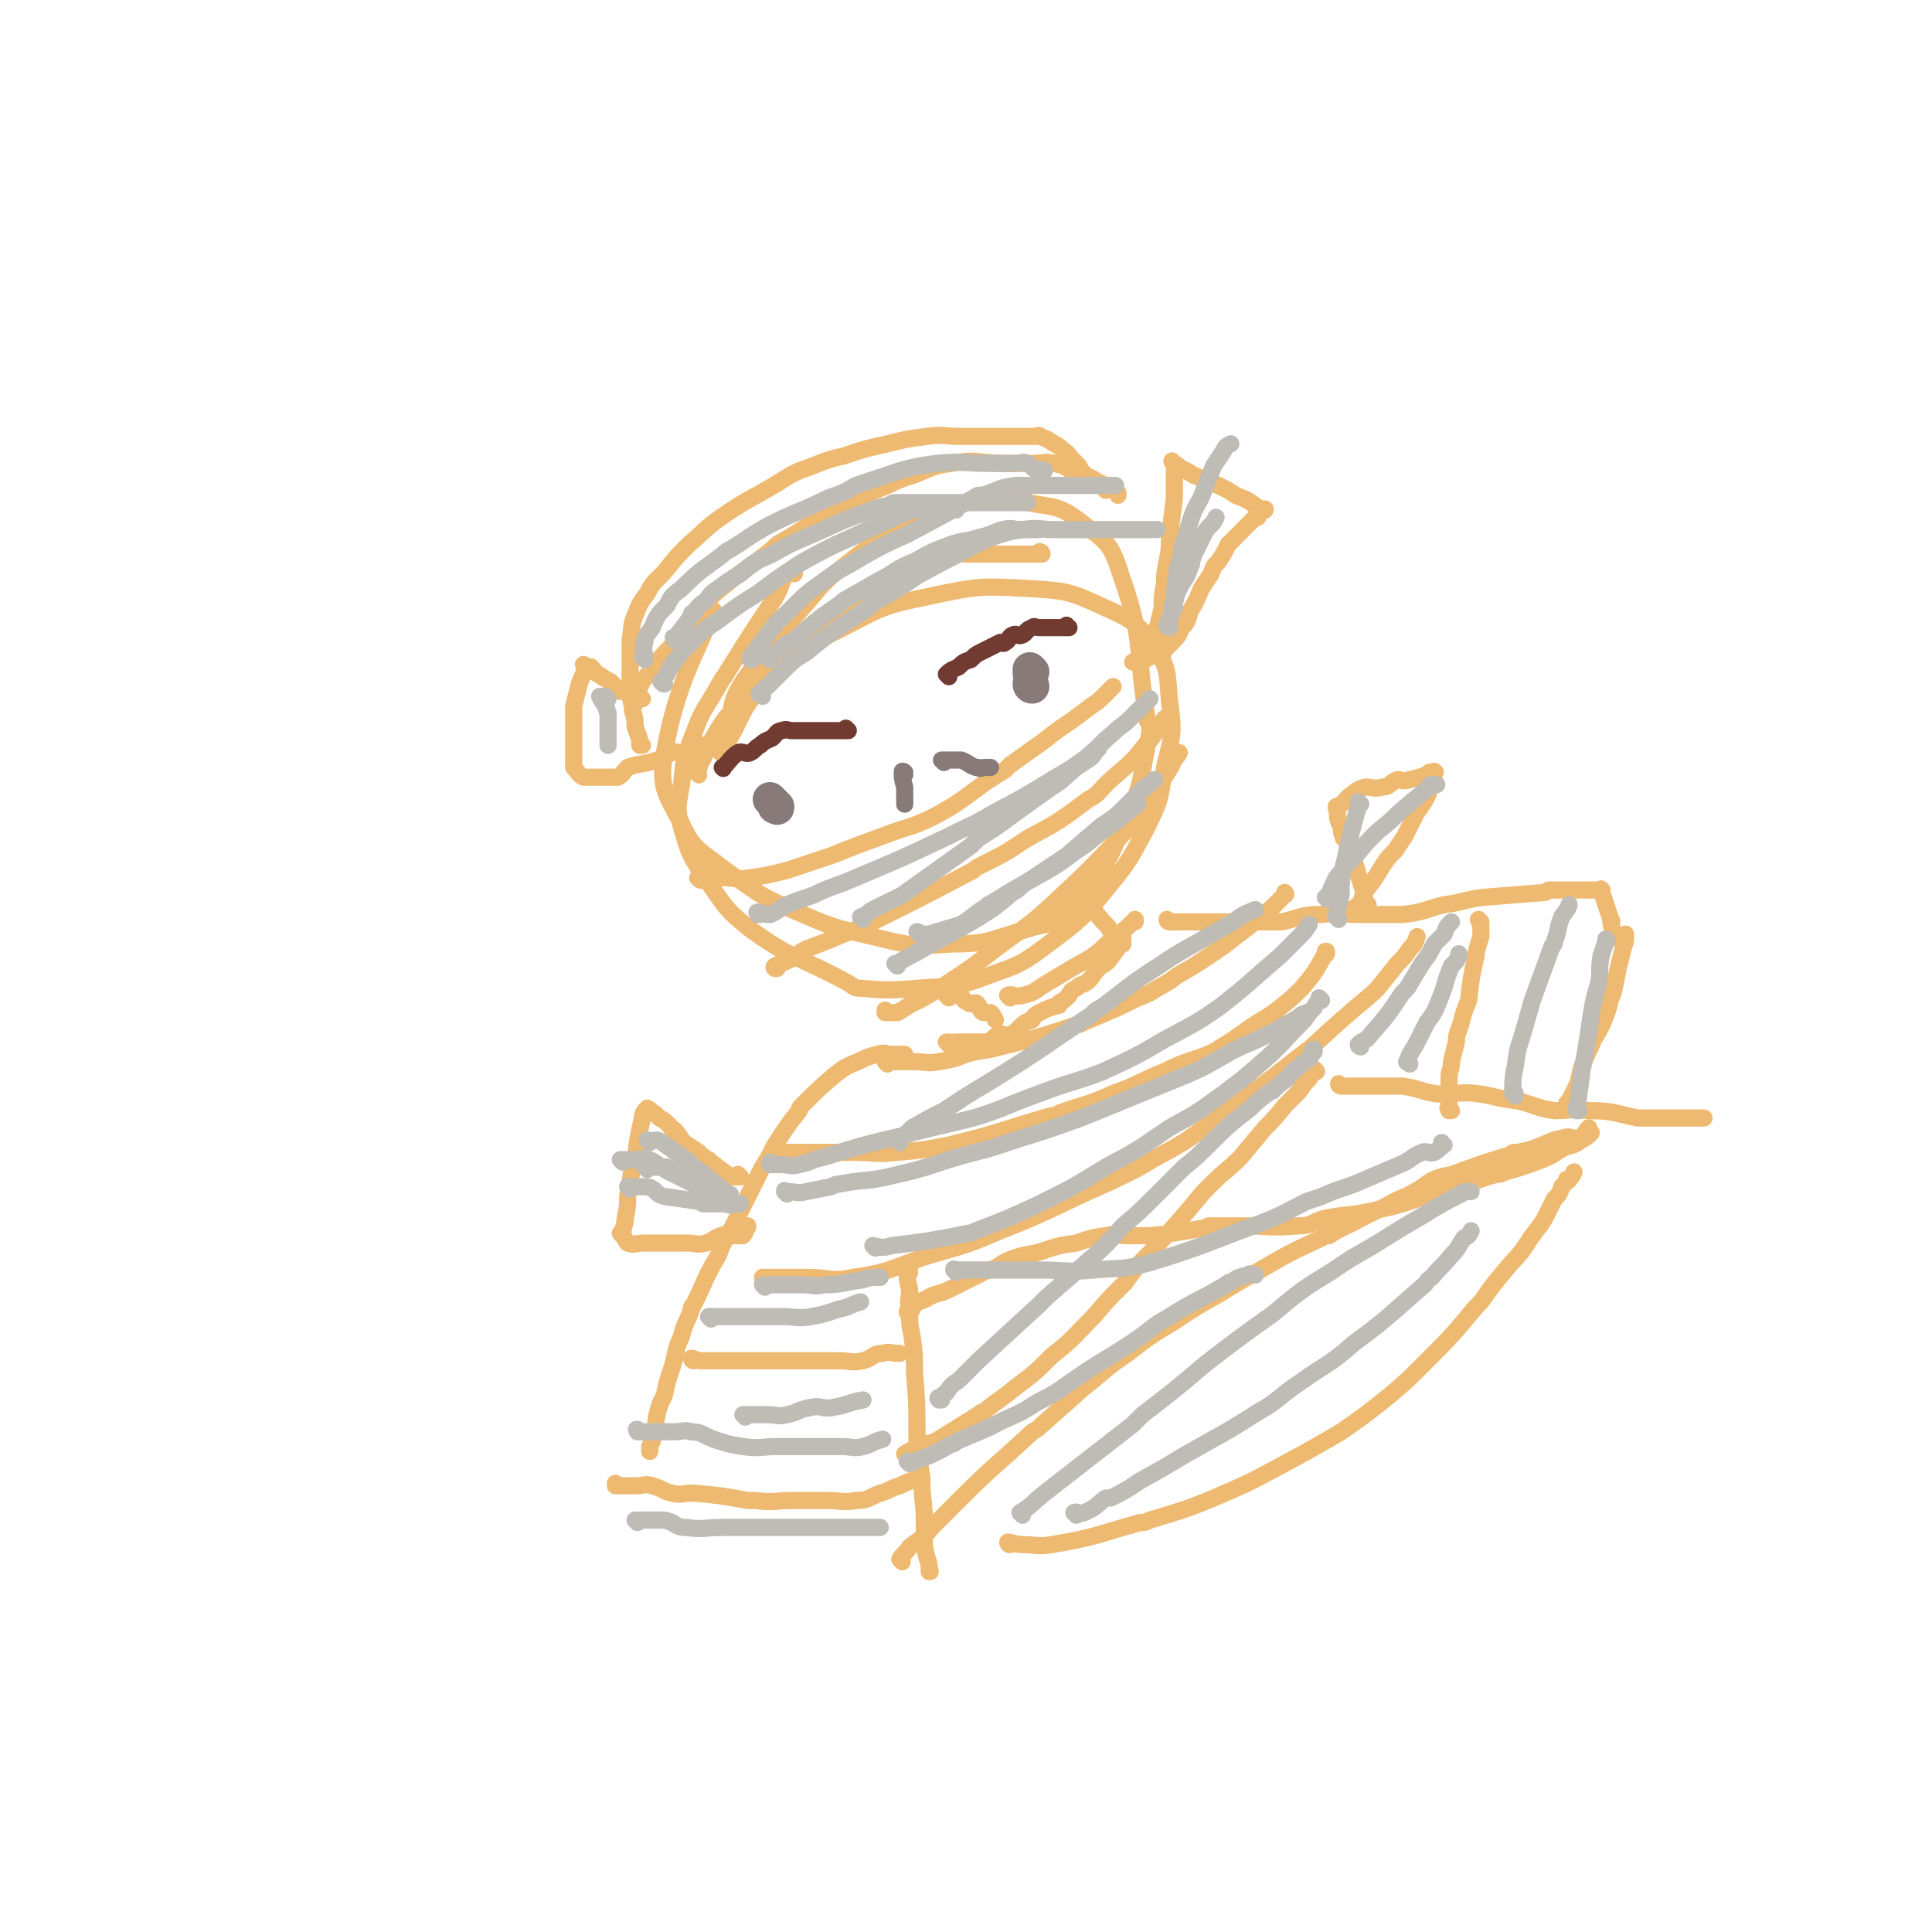 <svg viewBox='0 0 788 788' version='1.1' xmlns='http://www.w3.org/2000/svg' xmlns:xlink='http://www.w3.org/1999/xlink'><g fill='none' stroke='#EEBA71' stroke-width='7' stroke-linecap='round' stroke-linejoin='round'><path d='M324,234c0,0 -1,-1 -1,-1 0,0 1,1 1,1 -1,0 -2,-1 -3,0 -3,4 -2,5 -5,10 -10,15 -10,15 -20,31 -1,2 -1,1 -2,3 -6,11 -7,10 -11,21 -4,10 -4,10 -5,21 -2,10 -2,11 1,21 3,10 4,10 10,19 7,10 7,11 17,19 18,13 20,11 40,22 2,1 2,2 4,2 12,1 13,1 25,0 14,-1 15,0 28,-5 14,-5 14,-5 26,-14 12,-9 13,-10 22,-21 9,-11 9,-11 16,-24 6,-12 6,-12 8,-26 3,-13 4,-13 2,-27 -1,-11 0,-13 -6,-22 -7,-10 -9,-11 -20,-16 -15,-7 -16,-7 -32,-8 -19,-1 -20,-1 -39,3 -19,4 -19,4 -36,13 -16,8 -18,8 -30,21 -13,12 -10,15 -20,30 '/><path d='M296,308c-1,-1 -1,-1 -1,-1 -1,0 0,0 0,0 0,0 0,0 0,0 0,0 0,0 0,0 -1,0 0,0 0,0 1,-5 0,-6 2,-11 2,-9 1,-10 6,-18 14,-20 16,-20 32,-39 2,-2 2,-2 4,-4 13,-10 13,-11 27,-19 13,-7 13,-8 28,-11 12,-3 13,-2 25,0 11,2 13,1 22,8 10,8 12,8 16,21 10,28 6,30 11,60 1,2 1,2 1,5 -4,17 -2,18 -9,34 -9,20 -9,22 -24,38 -6,7 -8,5 -17,8 -15,4 -15,6 -30,6 -16,1 -17,1 -33,-3 -17,-4 -17,-4 -33,-11 -14,-6 -14,-7 -27,-16 -10,-8 -13,-8 -18,-19 -7,-13 -9,-15 -7,-29 5,-29 14,-42 20,-58 '/><path d='M286,359c-1,0 -1,-1 -1,-1 -1,0 0,0 0,0 0,0 0,0 0,0 0,1 0,0 0,0 -1,0 0,0 0,0 4,0 4,0 8,0 0,0 0,0 1,0 6,0 6,1 12,0 7,-1 7,-1 15,-3 9,-3 9,-3 18,-6 10,-4 10,-4 21,-8 10,-4 11,-3 21,-8 15,-8 14,-10 29,-19 1,-1 1,-1 2,-2 7,-5 7,-5 14,-10 5,-4 5,-4 11,-8 4,-3 4,-3 8,-6 3,-2 3,-2 6,-5 1,-1 1,-1 3,-3 0,0 0,0 0,0 '/><path d='M317,395c0,0 -1,0 -1,-1 0,0 0,1 0,1 0,0 0,0 0,0 1,0 0,0 0,-1 0,0 0,1 0,1 0,0 0,0 0,0 1,0 -1,0 0,-1 2,-1 3,-1 5,-2 4,-2 4,-3 8,-5 8,-3 8,-3 15,-6 8,-3 8,-3 16,-7 18,-9 18,-9 37,-19 1,-1 1,-1 3,-2 10,-5 10,-5 19,-11 13,-7 13,-7 25,-16 4,-2 4,-3 7,-6 5,-5 6,-5 11,-10 3,-3 3,-4 7,-8 3,-4 3,-4 6,-9 0,0 0,0 0,0 0,0 0,0 0,0 '/><path d='M362,413c0,0 -1,-1 -1,-1 0,0 0,0 0,1 0,0 0,0 0,0 1,0 0,-1 0,-1 0,0 0,0 0,1 0,0 0,0 0,0 1,0 0,-1 0,-1 0,0 0,1 0,1 2,0 3,0 5,0 4,-2 4,-3 9,-5 7,-4 7,-4 13,-8 9,-6 9,-6 18,-13 12,-9 12,-8 23,-18 16,-15 16,-15 32,-32 5,-6 4,-6 9,-12 1,-2 1,-2 2,-4 3,-4 3,-4 6,-9 1,-3 2,-3 3,-5 0,0 0,0 0,0 0,0 0,0 0,0 '/><path d='M473,263c0,0 -1,-1 -1,-1 0,0 0,0 0,0 0,0 0,0 0,0 1,1 0,0 0,0 0,0 0,0 0,0 0,0 0,0 0,0 1,1 0,0 0,0 0,0 0,0 0,0 0,0 0,0 0,0 0,-3 0,-3 0,-6 1,-4 1,-4 2,-8 0,-5 0,-5 1,-10 0,-4 0,-4 1,-9 1,-5 1,-5 1,-10 1,-8 1,-8 2,-16 0,-1 0,-1 0,-1 0,-4 0,-4 0,-7 0,0 0,0 0,0 0,-3 0,-3 0,-6 0,0 0,0 0,0 0,0 -1,0 -1,-1 0,0 0,1 1,1 0,0 0,0 0,0 0,0 -1,0 -1,-1 0,0 0,1 1,1 0,0 0,0 0,0 0,0 -1,0 -1,-1 0,0 0,1 1,1 0,0 0,0 0,0 0,0 -1,0 -1,-1 0,0 0,1 1,1 0,0 0,0 0,0 2,1 2,2 5,3 3,2 3,2 6,3 4,2 4,2 7,3 4,2 4,2 7,4 5,2 5,2 9,5 0,1 0,1 1,1 1,0 1,0 2,0 0,0 0,0 0,0 0,0 0,0 0,0 0,-1 0,0 0,0 0,0 0,0 0,0 -2,1 -2,1 -3,3 0,0 0,0 -1,0 -2,2 -2,2 -3,3 -2,2 -2,2 -4,4 -2,2 -2,2 -4,4 -2,4 -2,4 -4,7 -2,2 -2,2 -3,5 -2,3 -2,3 -4,6 -2,5 -2,5 -5,10 0,0 0,0 0,1 -1,3 -1,3 -3,5 -1,2 -1,3 -3,5 -1,1 -1,1 -3,3 -2,2 -1,2 -3,4 -1,0 -2,-1 -2,-1 -3,1 -3,2 -6,3 0,0 0,0 -1,0 0,0 0,0 0,0 -1,0 -1,0 -2,0 0,0 0,0 0,0 '/><path d='M262,285c0,0 -1,-1 -1,-1 0,0 0,0 0,1 0,0 0,0 0,0 1,0 0,-1 0,-1 0,0 0,0 0,1 0,0 0,0 0,0 1,0 0,-1 0,-1 0,0 0,0 0,1 0,0 0,0 0,0 1,0 0,-1 0,-1 0,0 0,0 0,1 0,0 0,0 0,0 1,0 0,-1 0,-1 0,0 0,0 0,1 0,0 0,0 0,0 1,0 0,-1 0,-1 0,0 1,1 0,1 -1,0 -2,0 -3,0 -1,-1 -1,-3 -2,-3 -2,-1 -2,0 -3,0 0,0 0,0 0,0 -2,-2 -2,-2 -4,-4 -2,-1 -2,-1 -5,-3 0,0 0,0 0,0 -2,-1 -1,-1 -3,-3 0,0 0,0 0,0 -1,0 -1,0 -2,0 0,0 0,0 0,0 0,0 -1,0 -1,-1 0,0 1,1 1,1 0,0 0,0 0,0 0,0 -1,0 -1,-1 0,0 1,1 1,1 0,0 0,0 0,0 -1,4 -2,4 -3,8 -1,4 -1,4 -2,8 0,3 0,3 0,6 0,6 0,6 0,11 0,1 0,1 0,2 0,0 0,0 0,0 0,3 0,3 0,6 0,0 0,0 0,0 1,1 0,0 0,0 0,0 0,0 0,0 0,0 0,0 0,0 1,1 0,0 0,0 1,1 2,3 4,4 2,0 2,0 4,0 2,0 2,0 4,0 3,0 3,0 6,0 2,-1 2,-2 4,-4 6,-2 6,-1 12,-3 0,0 0,1 1,0 3,-1 2,-2 5,-3 3,-1 3,1 5,0 3,-1 2,-2 5,-3 1,-1 1,0 3,0 1,0 1,0 2,0 0,0 0,0 0,0 '/><path d='M285,316c0,-1 -1,-1 -1,-1 0,-1 0,0 0,0 0,0 0,0 0,0 1,0 0,0 0,0 0,-1 0,0 0,0 0,0 0,0 0,0 1,0 0,0 0,0 0,-1 0,0 0,0 2,-3 1,-3 3,-6 2,-5 2,-5 5,-10 4,-7 5,-7 10,-13 7,-8 7,-8 15,-16 14,-13 15,-12 30,-25 1,-1 1,-1 2,-2 7,-4 8,-4 15,-8 6,-3 5,-4 12,-6 5,-2 5,-3 10,-3 4,-1 5,0 9,0 4,0 4,0 7,0 6,0 6,0 12,0 0,0 0,0 0,0 2,0 2,0 5,0 2,0 2,0 5,0 0,0 0,0 1,0 0,0 0,0 0,0 0,0 0,-1 -1,-1 '/><path d='M259,287c0,0 -1,-1 -1,-1 0,0 0,0 0,0 0,0 0,0 0,0 1,1 0,0 0,0 0,0 0,0 0,0 0,0 0,0 0,0 1,1 0,0 0,0 0,0 0,0 0,0 0,0 0,0 0,0 2,-4 2,-4 4,-8 3,-4 3,-4 6,-8 4,-5 4,-4 8,-9 5,-6 4,-6 9,-11 4,-5 4,-6 9,-10 11,-9 11,-8 21,-16 1,-1 1,-1 2,-2 7,-4 7,-4 13,-8 6,-4 6,-4 12,-8 7,-3 8,-3 15,-6 8,-3 8,-4 15,-6 8,-3 8,-4 16,-5 11,-2 11,0 22,0 1,0 1,0 2,0 4,0 4,0 9,0 5,0 5,-1 9,0 4,1 4,1 7,3 4,2 4,2 7,3 3,2 3,2 6,3 2,1 2,0 4,0 1,1 1,2 2,4 0,0 0,0 0,0 0,0 0,-1 0,-1 0,0 0,0 0,1 '/><path d='M262,304c0,0 -1,0 -1,-1 0,0 0,1 0,1 0,0 0,0 0,0 1,0 0,0 0,-1 0,0 0,1 0,1 0,0 0,0 0,0 1,0 0,0 0,-1 0,0 0,1 0,1 0,-4 -1,-4 -2,-8 0,-3 0,-3 -1,-6 0,-4 -1,-4 -1,-7 0,-6 0,-7 0,-13 0,-4 0,-4 0,-7 0,-1 0,-1 0,-2 1,-5 0,-5 2,-10 2,-5 2,-5 5,-9 3,-6 4,-5 8,-10 4,-5 4,-5 9,-10 6,-5 6,-6 13,-11 13,-9 14,-8 28,-17 2,-1 2,-1 4,-2 9,-3 9,-4 18,-6 9,-3 9,-3 18,-5 8,-2 8,-2 16,-3 7,-1 7,0 14,0 7,0 7,0 13,0 9,0 9,0 18,0 0,0 1,-1 1,0 3,1 3,1 6,3 2,1 2,1 4,3 2,1 2,2 3,3 2,2 2,2 3,3 1,2 1,2 3,4 2,1 3,1 5,3 0,0 0,0 1,0 0,0 0,0 0,0 1,1 1,1 2,3 0,0 0,0 0,0 '/><path d='M387,407c0,-1 -1,-1 -1,-1 0,0 1,0 1,0 0,0 0,0 0,0 0,0 -1,0 -1,0 0,0 1,0 1,0 0,0 0,0 0,0 0,0 -1,0 -1,0 0,0 1,0 1,0 0,0 0,0 0,0 0,0 -1,0 -1,0 2,-1 3,0 5,0 1,0 1,0 1,0 1,2 1,2 3,3 1,1 2,0 3,0 2,1 1,3 3,4 1,0 1,0 3,0 0,0 0,0 0,0 1,1 1,1 2,3 0,0 0,0 0,0 '/><path d='M437,367c-1,0 -1,-1 -1,-1 0,0 0,0 0,0 0,0 0,0 0,0 0,1 0,0 0,0 0,0 0,0 0,0 0,0 0,0 0,0 0,1 0,0 0,0 0,0 0,0 0,0 0,0 0,0 0,0 1,0 1,0 3,0 1,0 2,-1 3,0 2,2 2,3 4,5 3,4 3,4 6,7 1,2 1,2 3,3 0,1 0,1 1,1 1,2 1,2 2,3 0,0 0,0 0,0 '/><path d='M412,407c0,-1 -1,-1 -1,-1 0,0 1,0 1,0 0,0 0,0 0,0 0,0 -1,0 -1,0 0,0 1,0 1,0 0,0 0,0 0,0 0,0 -1,0 -1,0 0,0 1,0 1,0 0,0 0,0 0,0 0,0 -1,0 -1,0 2,-1 3,1 6,0 5,-1 5,-2 10,-5 5,-3 5,-3 10,-6 5,-3 6,-3 10,-6 4,-3 4,-4 8,-7 4,-3 4,-3 7,-6 1,0 1,0 1,0 0,0 0,0 0,0 0,0 0,-1 0,-1 '/><path d='M387,426c0,0 -1,-1 -1,-1 0,0 1,0 1,0 0,0 0,0 0,0 0,1 -1,0 -1,0 0,0 1,0 1,0 0,0 0,0 0,0 0,1 -1,0 -1,0 0,0 0,0 1,0 1,1 1,0 3,0 2,0 2,0 4,0 4,0 4,0 8,0 1,0 1,1 1,0 2,-1 2,-2 4,-3 2,-1 3,1 5,0 2,-1 2,-1 4,-3 2,-2 2,-2 5,-3 1,-2 1,-2 3,-3 4,-2 4,-2 8,-3 0,0 0,0 0,-1 2,-1 2,-1 4,-3 1,-2 1,-2 3,-3 2,-2 3,-1 5,-3 2,-2 2,-3 4,-5 2,-2 2,-1 4,-3 3,-4 3,-4 6,-8 0,0 0,0 0,0 0,0 0,0 0,0 0,0 0,-1 0,-1 -1,0 0,1 0,1 0,0 0,0 0,0 0,0 0,-1 0,-1 '/><path d='M362,434c0,0 -1,-1 -1,-1 0,0 0,0 0,0 0,0 0,0 0,0 1,1 0,0 0,0 0,0 0,0 0,0 0,0 0,0 0,0 1,1 0,0 0,0 0,0 0,0 0,0 0,0 0,0 0,0 1,1 0,0 0,0 0,0 0,0 0,0 2,1 2,0 3,0 4,0 4,0 8,0 6,0 6,1 11,0 6,-1 6,-1 11,-3 7,-2 7,-1 14,-3 16,-4 16,-4 31,-9 1,0 1,0 3,-1 7,-3 7,-3 14,-6 6,-3 6,-3 13,-6 6,-4 6,-3 11,-7 7,-4 7,-4 13,-8 6,-4 6,-4 11,-8 8,-6 8,-6 15,-12 2,-2 2,-2 4,-4 1,-1 1,-1 1,-1 0,0 0,0 0,0 1,0 0,-1 0,-1 '/><path d='M317,471c0,-1 -1,-1 -1,-1 0,0 0,0 0,0 0,0 0,0 0,0 1,0 0,0 0,0 0,0 0,0 0,0 0,0 0,0 0,0 1,0 -1,0 0,0 1,-1 2,0 4,0 0,0 0,0 1,0 3,0 3,0 6,0 5,0 5,0 9,0 6,0 6,0 11,0 10,0 10,1 19,0 11,-1 11,-1 21,-3 21,-5 21,-6 42,-12 2,0 2,0 3,-1 11,-4 11,-3 22,-8 11,-4 11,-5 21,-9 10,-5 11,-4 20,-8 8,-5 8,-5 15,-10 6,-4 7,-4 12,-8 5,-4 5,-4 9,-8 5,-6 5,-6 9,-13 1,-1 1,-1 1,-1 0,0 0,0 0,0 0,0 0,-1 0,-1 -1,0 0,0 0,1 '/><path d='M369,431c0,-1 -1,-1 -1,-1 0,0 0,0 1,0 0,0 0,0 0,0 0,0 -1,0 -1,0 0,0 0,0 1,0 0,0 0,0 0,0 0,0 -1,0 -1,0 0,0 0,0 1,0 0,0 0,0 0,0 -2,0 -2,0 -5,0 -3,0 -3,-1 -6,0 -4,1 -4,1 -8,3 -5,2 -5,2 -9,5 -7,6 -7,6 -14,13 -1,1 -1,1 -1,2 -4,5 -4,5 -8,11 -4,6 -3,6 -7,12 -3,6 -3,6 -6,12 -3,6 -3,6 -6,12 -3,6 -4,6 -6,12 -6,10 -5,10 -10,20 -1,1 -1,1 -1,2 -2,6 -3,6 -4,11 -3,6 -2,7 -4,13 -2,6 -2,6 -3,11 -2,4 -2,4 -3,8 -1,4 0,4 -1,8 -1,3 -1,3 -2,5 0,1 0,1 0,2 0,0 0,0 0,0 '/><path d='M477,376c0,0 -1,-1 -1,-1 0,0 0,1 1,1 0,0 0,0 0,0 0,0 -1,-1 -1,-1 0,0 0,1 1,1 0,0 0,0 0,0 0,0 -1,-1 -1,-1 0,0 0,1 1,1 0,0 0,0 0,0 0,0 -1,-1 -1,-1 0,0 0,1 1,1 1,0 1,0 3,0 4,0 4,0 7,0 11,0 11,0 21,0 6,0 6,0 12,0 1,0 1,0 3,0 8,-2 8,-3 16,-3 8,-1 8,0 16,0 9,0 9,0 17,0 9,-1 9,-2 17,-4 8,-1 8,-2 16,-3 12,-1 13,-1 25,-2 1,0 1,-1 2,-1 5,0 5,0 9,0 3,0 3,0 6,0 2,0 2,0 4,0 1,0 1,0 2,0 0,0 0,0 0,0 1,0 0,0 0,0 0,-1 0,0 0,0 0,0 0,0 0,0 1,0 0,0 0,0 0,-1 0,0 0,0 0,0 0,0 0,0 1,3 1,3 2,6 1,3 1,3 2,6 0,0 0,0 0,1 0,0 0,0 0,0 1,0 0,-1 0,-1 0,3 1,4 1,7 0,0 0,0 0,0 1,1 0,0 0,0 '/><path d='M312,522c0,0 0,-1 -1,-1 0,0 1,0 1,0 0,0 0,0 0,0 0,1 0,0 -1,0 0,0 1,0 1,0 0,0 0,0 0,0 3,0 3,0 6,0 6,0 6,0 11,0 10,0 10,2 19,0 14,-2 14,-3 28,-8 16,-5 16,-4 32,-11 23,-9 22,-10 45,-20 8,-4 9,-4 17,-9 13,-7 13,-7 25,-16 11,-7 11,-8 22,-16 9,-7 9,-7 18,-14 12,-11 12,-11 25,-22 1,-1 1,-1 2,-2 4,-5 4,-5 8,-10 3,-3 3,-3 5,-6 2,-2 2,-2 3,-5 0,0 0,0 0,0 '/><path d='M283,555c0,0 -1,-1 -1,-1 0,0 0,1 1,1 0,0 0,0 0,0 0,0 -1,-1 -1,-1 0,0 0,1 1,1 0,0 0,0 0,0 0,0 -1,-1 -1,-1 1,0 2,1 4,1 6,0 6,0 12,0 0,0 0,0 1,0 8,0 8,0 15,0 7,0 7,0 15,0 6,0 6,0 13,0 5,0 5,1 10,0 4,-1 4,-3 8,-3 3,-1 3,0 7,0 0,0 0,0 0,0 0,0 0,0 0,0 '/><path d='M252,606c0,0 -1,0 -1,-1 0,0 0,1 0,1 0,0 0,0 0,0 1,0 0,0 0,-1 0,0 0,1 0,1 0,0 0,0 0,0 1,0 0,0 0,-1 0,0 0,1 0,1 1,0 2,0 3,0 2,0 2,0 5,0 4,0 4,-1 7,0 4,1 4,2 8,3 4,1 4,0 9,0 11,1 11,1 22,3 2,0 2,0 3,0 8,1 8,0 16,0 7,0 7,0 13,0 6,0 7,1 12,0 5,0 5,-1 10,-3 4,-1 4,-2 8,-3 4,-2 4,-2 8,-3 0,0 0,0 1,0 0,0 0,0 0,0 0,0 -1,-1 -1,-1 0,0 0,0 1,1 '/><path d='M371,519c0,-1 -1,-1 -1,-1 0,-1 0,0 1,0 0,0 0,0 0,0 0,0 -1,0 -1,0 0,-1 0,0 1,0 0,0 0,0 0,0 0,0 -1,-1 -1,0 0,3 0,4 1,8 0,4 -1,4 0,8 0,6 0,6 1,11 1,7 1,7 1,15 1,12 1,12 1,25 0,2 0,2 0,3 1,8 1,8 2,15 0,9 1,9 1,18 0,3 0,3 0,6 0,4 0,4 1,8 1,3 1,3 1,6 0,0 0,0 0,0 1,0 0,0 0,0 0,-1 0,0 0,0 '/><path d='M547,443c0,0 -1,0 -1,-1 0,0 0,1 1,1 0,0 0,0 0,0 0,0 -1,0 -1,-1 0,0 0,1 1,1 0,0 0,0 0,0 0,0 -1,0 -1,-1 0,0 0,1 1,1 3,0 3,0 6,0 9,0 9,0 18,0 0,0 0,0 1,0 7,1 7,2 13,3 8,1 9,-1 17,0 8,1 8,2 17,3 8,2 8,3 15,4 7,0 7,-1 14,0 10,0 10,1 20,3 1,0 1,0 2,0 4,0 4,0 8,0 3,0 3,0 6,0 2,0 2,0 4,0 2,0 2,0 4,0 1,0 1,0 3,0 0,0 0,0 0,0 '/><path d='M592,453c-1,0 -1,-1 -1,-1 -1,0 0,0 0,1 0,0 0,0 0,0 0,0 0,-1 0,-1 -1,0 0,0 0,1 0,0 0,0 0,0 0,-3 0,-3 0,-6 0,0 0,0 0,-1 0,-3 0,-3 0,-6 0,-4 1,-3 1,-7 1,-4 1,-4 2,-8 0,-4 1,-4 2,-8 1,-4 1,-4 3,-9 1,-9 1,-9 3,-18 0,-1 0,-1 0,-1 1,-4 1,-4 2,-7 0,-3 0,-3 0,-6 0,0 0,0 0,0 0,0 -1,-1 -1,-1 0,0 0,1 1,1 '/><path d='M640,451c-1,0 -1,0 -1,-1 0,0 0,1 0,1 0,0 0,0 0,0 0,0 0,0 0,-1 0,0 0,1 0,1 0,0 0,0 0,0 0,0 0,0 0,-1 0,0 0,1 0,1 0,0 0,0 0,0 2,-4 2,-4 4,-8 2,-5 1,-5 3,-10 2,-5 2,-4 4,-9 3,-5 3,-5 5,-10 2,-5 1,-5 3,-9 1,-5 1,-5 2,-10 1,-4 1,-4 2,-8 0,0 0,0 0,0 1,-3 1,-3 1,-6 0,0 0,0 0,0 '/><path d='M371,536c0,0 -1,-1 -1,-1 0,0 0,0 1,1 0,0 0,0 0,0 0,0 -1,-1 -1,-1 0,0 0,0 1,1 0,0 0,0 0,0 0,0 -1,-1 -1,-1 0,0 0,1 1,1 1,-2 1,-2 2,-4 3,-2 3,-1 6,-3 4,-2 4,-1 8,-3 8,-4 8,-4 16,-8 0,0 0,0 1,0 5,-2 4,-3 10,-5 6,-2 6,-1 12,-3 6,-2 6,-2 13,-3 6,-2 5,-2 12,-3 4,-1 4,0 9,0 4,0 4,0 9,0 10,-1 10,-1 21,-3 1,0 1,0 3,-1 7,0 7,0 14,0 11,0 11,1 22,0 6,0 5,-1 11,-3 10,-2 10,-1 19,-3 10,-2 10,-2 19,-5 16,-4 16,-5 32,-10 2,0 2,0 4,-1 7,-2 7,-2 15,-5 5,-2 4,-2 9,-5 4,-1 4,-1 7,-3 2,-1 2,-1 4,-3 '/><path d='M370,594c0,-1 0,-1 -1,-1 0,0 1,0 1,0 0,0 0,0 0,0 0,0 0,0 -1,0 0,0 1,0 1,0 0,0 0,0 0,0 0,0 -1,0 -1,0 3,-2 4,-2 7,-3 3,-2 4,-1 7,-3 8,-5 8,-5 16,-10 1,-1 1,-1 2,-1 6,-5 7,-5 13,-10 8,-6 8,-6 15,-13 9,-7 9,-8 17,-16 6,-7 6,-7 13,-14 5,-7 5,-7 11,-13 11,-12 11,-12 21,-24 2,-2 2,-2 3,-3 6,-6 6,-5 12,-11 5,-6 5,-6 10,-12 4,-4 4,-4 8,-9 3,-3 3,-3 6,-6 2,-3 2,-3 4,-5 1,-2 1,-2 3,-3 0,0 0,0 0,0 0,0 -1,-1 -1,-1 '/><path d='M368,637c0,0 -1,-1 -1,-1 0,0 0,0 0,0 0,0 0,0 0,0 1,1 0,0 0,0 0,0 0,0 0,0 0,0 0,0 0,0 1,1 0,0 0,0 1,-2 2,-2 4,-5 5,-4 5,-3 9,-8 6,-6 6,-6 12,-12 13,-13 14,-13 28,-26 2,-2 2,-1 4,-3 9,-8 9,-8 18,-16 9,-7 9,-8 18,-14 9,-7 9,-7 19,-13 9,-6 9,-6 18,-11 8,-5 8,-5 17,-10 12,-7 12,-7 25,-13 1,-1 1,-1 3,-1 6,-4 6,-3 13,-7 6,-3 6,-3 12,-6 5,-3 5,-2 10,-5 4,-2 4,-3 8,-5 5,-2 5,-1 10,-3 11,-4 11,-4 21,-7 1,-1 1,-1 3,-1 5,-1 5,-1 10,-3 5,-2 4,-2 9,-3 3,-1 3,1 6,0 3,-1 2,-2 4,-4 '/><path d='M412,630c0,0 -1,0 -1,-1 0,0 1,1 1,1 0,0 0,0 0,0 0,0 -1,0 -1,-1 0,0 1,1 1,1 0,0 0,0 0,0 0,0 -1,0 -1,-1 0,0 1,1 1,1 0,0 0,0 0,0 0,0 -1,-1 -1,-1 2,0 3,1 6,1 6,0 6,1 12,0 18,-3 18,-4 36,-9 2,0 2,0 4,-1 13,-4 14,-4 26,-9 14,-6 14,-6 27,-13 13,-7 13,-7 25,-14 10,-7 10,-7 20,-15 7,-6 7,-6 14,-13 11,-11 11,-11 21,-23 1,-1 1,-1 2,-2 5,-7 5,-7 10,-13 5,-6 5,-5 9,-11 3,-5 4,-5 7,-10 2,-4 2,-4 4,-8 2,-2 2,-2 3,-5 1,-1 1,-1 3,-3 0,0 0,0 0,0 0,1 -1,0 -1,0 0,0 0,0 1,0 0,0 0,0 0,0 0,1 -1,0 -1,0 0,0 1,0 1,0 1,-1 1,-1 2,-3 '/><path d='M558,370c0,0 0,-1 -1,-1 0,0 1,0 1,0 0,0 0,0 0,0 0,1 0,0 -1,0 0,0 1,0 1,0 0,0 0,0 0,0 0,1 0,0 -1,0 0,0 1,0 1,0 0,0 0,0 0,0 0,1 0,0 -1,0 0,0 1,0 1,0 0,0 0,0 0,0 0,1 0,1 -1,0 -1,-3 0,-3 -1,-6 0,0 0,0 0,0 -2,-6 -2,-6 -4,-13 -1,-1 -1,-1 -1,-1 0,0 0,0 0,0 -1,-4 -1,-4 -2,-7 0,0 0,0 0,0 0,1 -1,0 -1,0 -1,-3 -1,-3 -1,-6 0,0 0,0 0,0 0,0 -1,0 -1,-1 -1,-2 0,-3 -1,-6 0,0 0,0 0,0 1,1 0,0 0,0 0,0 0,0 0,0 0,0 0,0 0,0 1,1 0,0 0,0 0,0 0,1 0,0 3,-1 3,-2 5,-4 3,-2 3,-3 7,-4 3,0 3,1 7,0 3,0 3,-2 6,-3 2,0 2,1 5,0 4,-1 4,-1 7,-2 1,-1 1,-1 1,-1 1,0 1,0 2,0 0,0 0,0 0,0 1,0 0,0 0,0 0,-1 0,0 0,0 0,0 0,0 0,0 1,0 0,0 0,0 0,-1 0,0 0,0 0,0 0,0 0,0 -1,5 -1,5 -3,10 -2,4 -3,4 -5,8 -2,4 -2,4 -4,8 -2,3 -2,3 -4,6 -3,3 -3,3 -5,6 -3,5 -3,5 -6,9 0,0 0,0 -1,1 -1,2 -1,2 -2,5 0,0 0,0 0,0 -1,1 -1,1 -3,3 0,0 0,0 0,0 1,0 0,0 0,0 0,-1 0,0 0,0 '/><path d='M302,480c0,0 -1,-1 -1,-1 0,0 0,0 0,1 0,0 0,0 0,0 1,0 0,-1 0,-1 0,0 0,0 0,1 0,0 0,0 0,0 1,0 0,-1 0,-1 0,0 0,0 0,1 0,0 0,0 0,0 1,0 0,-1 0,-1 0,0 1,1 0,1 -1,0 -2,0 -3,0 -4,-3 -4,-3 -8,-6 0,0 0,0 -1,-1 -2,-1 -2,-1 -4,-3 -3,-2 -3,-2 -6,-4 -2,-2 -1,-2 -3,-4 -1,-2 -2,-1 -3,-3 -2,-2 -2,-2 -4,-3 -2,-2 -2,-2 -4,-3 0,-1 0,0 -1,0 0,0 0,0 0,0 1,0 0,-1 0,-1 0,0 0,0 0,1 0,0 0,0 0,0 1,0 0,-1 0,-1 -1,1 -2,2 -2,4 -2,9 -2,9 -3,18 -1,1 -1,1 -1,2 -1,6 -1,6 -2,12 0,4 0,4 -1,9 0,3 -1,3 -1,7 0,0 0,0 0,0 0,0 -1,-1 -1,-1 0,0 1,0 1,1 0,0 0,0 0,0 0,0 -1,-1 -1,-1 0,0 1,0 1,1 0,0 0,0 0,0 1,1 1,2 2,3 3,1 3,0 7,0 8,0 8,0 16,0 0,0 0,0 1,0 4,0 4,1 8,0 3,-1 3,-2 6,-3 3,-1 3,0 5,0 2,0 2,0 4,0 1,-1 1,-2 2,-4 0,0 0,0 0,0 0,1 0,0 0,0 '/></g>
<g fill='none' stroke='#BFBBB5' stroke-width='7' stroke-linecap='round' stroke-linejoin='round'><path d='M264,477c0,0 -1,-1 -1,-1 0,0 1,0 1,0 0,0 0,0 0,0 0,1 -1,0 -1,0 0,0 1,0 1,0 0,0 0,0 0,0 0,1 -1,0 -1,0 3,0 4,0 8,0 0,1 0,0 1,0 3,2 3,2 6,4 4,1 4,1 7,3 3,1 3,1 7,3 '/><path d='M254,474c0,0 -1,-1 -1,-1 0,0 0,0 0,0 0,0 0,0 0,0 1,1 0,0 0,0 0,0 0,0 0,0 0,0 0,0 0,0 1,1 0,0 0,0 0,0 0,0 0,0 3,0 3,0 5,0 4,0 4,-1 7,0 4,2 4,3 8,5 6,3 6,3 12,6 2,1 2,1 5,3 1,0 1,0 1,1 3,1 3,2 5,3 2,1 2,0 5,0 '/><path d='M265,466c0,0 -1,-1 -1,-1 0,0 0,0 0,0 0,0 0,0 0,0 1,1 0,0 0,0 0,0 0,0 0,0 0,0 0,0 0,0 1,1 0,0 0,0 0,0 0,0 0,0 2,1 2,0 4,0 3,1 3,2 5,3 4,3 4,3 7,5 3,3 3,3 6,5 6,5 6,5 11,9 1,0 1,0 1,1 '/><path d='M257,485c0,0 -1,-1 -1,-1 0,0 0,0 0,0 0,0 0,0 0,0 1,1 0,0 0,0 0,0 0,0 0,0 0,0 0,0 0,0 2,0 2,0 3,0 2,0 2,0 5,0 4,1 3,3 7,4 7,1 7,1 14,2 1,0 1,1 2,1 3,0 3,0 7,0 4,0 5,0 8,0 '/><path d='M312,525c0,0 -1,-1 -1,-1 0,0 0,0 0,0 0,0 0,0 0,0 1,1 0,0 0,0 0,0 0,0 0,0 0,0 0,0 0,0 1,1 0,0 0,0 0,0 0,0 0,0 0,0 0,0 0,0 3,0 3,0 6,0 5,0 5,0 10,0 5,0 5,1 9,0 8,0 8,-1 16,-2 3,-1 3,-1 6,-1 0,0 1,0 1,0 '/><path d='M290,538c0,0 -1,-1 -1,-1 0,0 0,0 0,0 0,0 0,0 0,0 1,1 0,0 0,0 0,0 0,0 0,0 0,0 0,0 0,0 2,0 2,0 3,0 3,0 3,0 6,0 9,0 9,0 18,0 1,0 1,0 3,0 6,0 6,1 12,0 5,-1 5,-1 11,-3 5,-1 5,-2 9,-3 '/><path d='M321,487c0,-1 -1,-1 -1,-1 0,-1 0,0 1,0 0,0 0,0 0,0 0,0 -1,0 -1,0 0,-1 0,0 1,0 4,0 4,1 8,0 5,-1 5,-1 10,-2 2,-1 2,-1 3,-1 10,-2 11,-1 20,-3 13,-3 13,-3 25,-7 13,-4 13,-3 27,-8 13,-4 13,-4 27,-9 22,-9 22,-9 44,-18 9,-4 8,-4 17,-9 2,-1 2,-1 4,-2 7,-3 7,-3 13,-6 5,-3 5,-3 9,-5 3,-2 2,-2 5,-3 '/><path d='M357,509c0,0 -1,-1 -1,-1 0,0 0,0 0,0 0,0 0,0 0,0 1,1 0,0 0,0 0,0 0,0 0,0 0,0 0,0 0,0 1,1 0,0 0,0 0,0 0,0 0,0 4,1 4,1 8,0 16,-2 16,-2 31,-5 1,0 1,0 3,-1 13,-5 13,-5 26,-11 14,-7 14,-7 27,-15 13,-7 13,-7 26,-16 11,-6 11,-6 22,-14 8,-6 8,-6 16,-13 8,-7 8,-8 16,-16 1,-1 1,-1 1,-1 2,-3 2,-3 4,-5 1,-2 1,-2 3,-3 0,0 0,0 0,0 0,0 -1,-1 -1,-1 0,0 0,1 1,1 '/><path d='M315,475c0,0 -1,0 -1,-1 0,0 0,1 0,1 0,0 0,0 0,0 1,0 0,0 0,-1 0,0 0,1 0,1 0,0 0,0 0,0 1,0 0,0 0,-1 0,0 0,1 0,1 2,0 3,0 5,0 3,0 3,1 7,0 5,-1 5,-2 10,-3 16,-5 16,-5 33,-9 1,-1 1,0 3,-1 12,-3 13,-3 25,-6 13,-4 13,-5 27,-10 13,-5 13,-4 26,-9 13,-6 13,-6 25,-13 11,-6 12,-6 22,-13 13,-10 12,-10 25,-21 3,-3 3,-3 6,-6 1,-1 1,-1 2,-2 2,-2 2,-2 4,-5 '/><path d='M367,466c0,0 -1,-1 -1,-1 0,0 0,0 0,0 0,0 0,0 0,0 1,1 0,0 0,0 0,0 0,0 0,0 0,0 0,0 0,0 1,1 0,0 0,0 0,0 0,0 0,0 3,-2 3,-2 6,-5 7,-4 7,-4 13,-7 9,-6 9,-6 19,-12 21,-13 20,-13 41,-27 2,-2 2,-2 4,-3 11,-8 11,-9 22,-16 9,-6 9,-6 18,-11 7,-4 7,-4 14,-8 4,-3 4,-3 9,-5 '/><path d='M384,571c-1,0 -1,-1 -1,-1 -1,0 0,1 0,1 0,0 0,0 0,0 0,0 0,-1 0,-1 -1,0 0,1 0,1 0,0 0,0 0,0 0,0 0,-1 0,-1 -1,0 0,1 0,1 1,-1 1,-2 3,-3 2,-3 2,-3 5,-5 4,-4 4,-4 8,-8 13,-12 13,-12 25,-23 2,-2 2,-2 3,-3 8,-7 8,-7 16,-14 8,-7 8,-7 15,-15 7,-6 7,-6 13,-12 6,-6 6,-6 12,-12 5,-4 5,-4 10,-9 8,-8 8,-8 17,-15 3,-3 3,-3 7,-6 1,-1 1,-1 2,-1 3,-3 3,-3 6,-5 2,-3 2,-3 5,-5 2,-2 2,-2 4,-3 1,-2 1,-2 2,-3 0,0 0,0 0,0 0,0 0,-1 0,-1 -1,0 0,0 0,1 '/><path d='M390,519c0,-1 -1,-1 -1,-1 0,-1 0,0 0,0 0,0 0,0 0,0 1,0 0,0 0,0 0,-1 0,0 0,0 2,0 2,0 4,0 3,0 3,0 5,0 5,0 5,0 9,0 9,0 9,0 17,0 11,0 11,1 22,0 11,-1 12,0 23,-3 23,-7 23,-8 45,-16 10,-4 9,-4 19,-9 3,-1 3,-1 6,-2 9,-4 9,-3 18,-7 7,-3 7,-3 14,-6 5,-2 4,-3 9,-5 2,-1 3,1 5,0 2,-1 2,-2 4,-3 0,0 0,0 0,0 0,0 -1,0 -1,-1 '/><path d='M371,597c0,0 -1,-1 -1,-1 0,0 0,0 1,0 0,0 0,0 0,0 0,1 -1,0 -1,0 0,0 0,0 1,0 0,0 0,0 0,0 0,1 -1,0 -1,0 0,0 0,0 1,0 0,0 0,0 0,0 1,0 1,1 2,0 8,-3 8,-3 15,-7 1,0 1,0 2,-1 7,-3 7,-3 14,-6 9,-5 10,-4 19,-10 10,-5 10,-6 19,-12 9,-6 10,-6 19,-12 8,-5 7,-6 16,-11 11,-7 11,-6 23,-13 1,-1 1,-1 2,-1 3,-2 3,-2 7,-3 1,-1 1,0 3,0 0,0 0,0 0,0 '/><path d='M417,618c0,-1 -1,-1 -1,-1 0,0 0,0 0,0 0,0 0,0 0,0 1,0 0,0 0,0 0,0 0,0 0,0 0,0 0,0 0,0 1,0 0,0 0,0 0,0 0,0 0,0 5,-3 5,-4 10,-8 18,-14 18,-14 36,-28 2,-2 2,-2 4,-4 13,-10 13,-10 26,-21 13,-10 13,-10 27,-20 12,-10 12,-10 25,-18 10,-7 10,-6 21,-13 8,-5 8,-5 15,-9 8,-5 8,-5 16,-9 1,-1 1,-1 1,-1 1,0 2,0 3,0 0,0 0,0 0,0 '/><path d='M439,618c0,-1 -1,-1 -1,-1 0,0 0,0 1,0 0,0 0,0 0,0 0,0 -1,0 -1,0 0,0 0,0 1,0 0,0 0,0 0,0 0,0 -1,0 -1,0 1,-1 2,1 4,0 5,-2 5,-3 9,-6 1,0 1,0 2,0 6,-3 6,-3 12,-7 9,-5 9,-5 19,-11 14,-8 15,-8 29,-17 9,-5 8,-6 17,-12 11,-8 12,-7 22,-16 15,-11 15,-12 29,-24 1,-1 1,-2 3,-3 4,-5 4,-4 8,-9 3,-3 3,-4 5,-7 2,-1 2,-1 3,-3 '/><path d='M555,427c0,0 -1,0 -1,-1 0,0 1,1 1,1 0,0 0,0 0,0 0,0 -1,0 -1,-1 0,0 1,1 1,1 0,0 0,0 0,0 0,0 -1,0 -1,-1 2,-2 3,-1 5,-4 7,-8 7,-8 13,-17 1,-1 1,-1 2,-2 3,-5 3,-5 6,-10 3,-4 3,-4 5,-8 2,-2 2,-2 4,-4 0,0 0,0 0,0 1,-3 1,-3 3,-5 0,0 0,0 0,0 '/><path d='M575,434c0,0 -1,-1 -1,-1 0,0 0,0 0,0 0,0 0,0 0,0 1,1 0,0 0,0 0,0 0,0 0,0 0,0 0,0 0,0 1,1 -1,0 0,0 1,-4 2,-4 4,-8 2,-4 2,-4 4,-8 3,-4 3,-4 5,-9 3,-7 2,-7 5,-14 2,-2 2,-2 3,-4 0,-1 0,-1 0,-1 '/><path d='M618,447c0,-1 0,-1 -1,-1 0,0 1,0 1,0 0,0 0,0 0,0 0,0 0,0 -1,0 0,0 1,0 1,0 0,0 0,0 0,0 0,0 -1,0 -1,0 0,-6 0,-6 1,-11 1,-7 1,-7 3,-13 2,-7 2,-7 4,-14 4,-11 4,-11 8,-22 1,-1 1,-1 1,-2 2,-5 1,-5 3,-10 1,-2 2,-2 3,-5 0,0 0,0 0,0 '/><path d='M644,453c0,0 -1,-1 -1,-1 0,0 0,0 0,1 0,0 0,0 0,0 1,0 0,-1 0,-1 0,0 0,0 0,1 0,0 0,0 0,0 1,-7 1,-7 2,-14 0,0 0,0 0,-1 1,-5 1,-5 2,-11 1,-6 1,-6 2,-13 1,-6 1,-6 3,-13 1,-5 0,-5 1,-11 1,-3 1,-3 2,-6 0,0 0,0 0,0 1,0 0,-1 0,-1 '/><path d='M261,584c-1,0 -1,-1 -1,-1 -1,0 0,0 0,1 0,0 0,0 0,0 0,0 0,-1 0,-1 -1,0 0,0 0,1 2,0 2,0 3,0 1,0 1,0 1,0 2,0 2,0 5,0 3,0 3,0 6,0 3,0 4,-1 7,0 4,0 4,1 9,3 6,2 6,2 12,3 7,1 7,0 14,0 12,0 12,0 23,0 2,0 2,0 3,0 5,0 5,1 9,0 4,-1 4,-2 8,-3 '/><path d='M304,578c0,-1 -1,-1 -1,-1 0,0 1,0 1,0 0,0 0,0 0,0 0,0 -1,0 -1,0 0,0 1,0 1,0 0,0 0,0 0,0 0,0 -1,0 -1,0 0,0 0,0 1,0 4,0 5,0 9,0 4,0 4,1 8,0 5,-1 4,-2 10,-3 4,-1 4,1 9,0 6,-1 6,-2 12,-3 0,0 0,0 0,0 '/><path d='M260,621c0,0 -1,-1 -1,-1 0,0 0,0 0,0 0,0 0,0 0,0 1,1 0,0 0,0 0,0 0,0 0,0 0,0 0,0 0,0 3,0 3,0 5,0 4,0 4,0 7,0 5,1 4,3 9,3 7,1 7,0 15,0 5,0 5,0 9,0 8,0 8,0 15,0 7,0 7,0 14,0 5,0 5,0 11,0 5,0 5,0 11,0 1,0 1,0 1,0 1,0 1,0 3,0 '/><path d='M310,373c0,0 -1,-1 -1,-1 0,0 0,0 0,1 0,0 0,0 0,0 1,0 0,-1 0,-1 0,0 0,0 0,1 0,0 0,0 0,0 1,0 -1,-1 0,-1 1,0 2,1 5,1 3,-1 3,-2 7,-4 5,-2 5,-2 11,-4 8,-4 8,-3 17,-7 19,-8 19,-8 38,-17 2,-1 2,-1 4,-2 11,-5 11,-6 21,-11 9,-5 9,-5 17,-10 7,-4 7,-4 14,-9 6,-5 5,-5 11,-10 3,-3 4,-3 7,-6 4,-4 4,-4 8,-8 0,0 0,0 0,0 0,0 0,0 0,0 '/><path d='M352,375c0,0 -1,-1 -1,-1 0,0 0,0 0,0 0,0 0,0 0,0 1,1 0,0 0,0 0,0 0,0 0,0 0,0 0,0 0,0 1,1 0,0 0,0 0,0 0,0 0,0 0,0 0,0 0,0 3,-1 3,-2 5,-3 6,-3 6,-3 12,-6 14,-10 14,-10 28,-20 2,-2 2,-2 3,-3 8,-5 8,-5 16,-11 7,-5 7,-5 14,-10 5,-3 5,-4 10,-8 3,-2 3,-2 6,-4 2,-2 1,-2 3,-4 0,0 0,0 0,0 0,1 0,0 0,0 '/><path d='M366,394c0,0 -1,-1 -1,-1 0,0 0,0 1,0 0,0 0,0 0,0 0,1 -1,0 -1,0 0,0 0,0 1,0 0,0 0,0 0,0 0,1 -1,0 -1,0 0,0 0,0 1,0 0,0 0,0 0,0 3,-2 3,-2 7,-4 12,-7 13,-7 25,-14 8,-5 8,-5 15,-11 2,-1 2,-1 4,-3 9,-6 9,-6 18,-12 7,-6 7,-6 14,-12 6,-4 6,-4 11,-9 3,-3 3,-3 7,-7 2,-1 2,-1 4,-3 '/><path d='M375,381c0,0 0,-1 -1,-1 0,0 1,0 1,1 0,0 0,0 0,0 0,0 0,-1 -1,-1 0,0 1,0 1,1 0,0 0,0 0,0 2,0 2,0 4,0 6,-2 7,-2 13,-4 5,-3 5,-4 10,-7 1,-1 1,-1 3,-2 8,-5 8,-5 17,-10 9,-5 9,-5 17,-11 8,-5 7,-6 15,-11 5,-4 5,-4 10,-8 '/><path d='M311,284c-1,-1 -1,-1 -1,-1 -1,0 0,0 0,0 0,0 0,0 0,0 0,0 0,0 0,0 -1,0 0,0 0,0 0,0 0,0 0,0 0,0 0,0 0,0 -1,0 0,0 0,0 0,0 0,0 0,0 1,-1 1,-2 3,-3 3,-3 3,-3 6,-6 5,-5 5,-5 10,-8 12,-10 12,-9 25,-18 1,-1 1,-1 2,-2 9,-5 9,-5 18,-11 9,-5 9,-5 17,-9 7,-4 7,-4 14,-7 6,-2 6,-2 12,-3 7,-1 7,0 13,0 10,0 10,0 21,0 3,0 3,0 7,0 1,0 1,0 2,0 3,0 3,0 6,0 1,0 1,0 3,0 2,0 2,0 3,0 0,0 0,0 0,0 0,0 -1,0 -1,0 '/><path d='M314,269c0,0 -1,-1 -1,-1 0,0 1,0 1,1 0,0 0,0 0,0 0,0 -1,-1 -1,-1 0,0 1,0 1,1 0,0 0,0 0,0 0,0 -1,-1 -1,-1 0,0 1,1 1,1 1,-1 1,-2 3,-3 3,-3 3,-3 7,-5 9,-8 9,-8 19,-15 1,-1 1,-1 1,-1 7,-4 7,-4 14,-8 8,-4 7,-5 15,-8 7,-4 7,-4 15,-7 6,-2 6,-1 12,-3 5,-1 5,-2 9,-3 4,-1 4,0 7,0 4,0 4,0 7,0 0,0 0,0 1,0 0,0 0,0 0,0 0,0 -1,0 -1,0 0,-1 0,0 1,0 '/><path d='M307,269c0,0 -1,-1 -1,-1 0,0 0,0 0,1 0,0 0,0 0,0 1,0 0,-1 0,-1 0,0 0,0 0,1 0,0 0,0 0,0 1,0 0,-1 0,-1 0,0 0,0 0,1 0,0 0,0 0,0 1,0 0,-1 0,-1 0,0 0,1 0,1 3,-5 3,-5 7,-10 4,-6 5,-6 10,-11 6,-6 6,-6 13,-11 8,-6 8,-5 16,-10 9,-5 9,-5 18,-9 15,-8 15,-8 29,-16 1,0 1,0 2,0 6,-2 6,-3 13,-4 5,0 5,0 11,0 5,0 5,0 9,0 4,0 4,0 8,0 3,0 3,0 6,0 2,0 2,0 4,0 2,0 2,0 3,0 0,0 0,0 0,0 '/><path d='M271,279c-1,0 -1,-1 -1,-1 -1,0 0,0 0,0 0,0 0,0 0,0 0,1 0,0 0,0 -1,0 0,0 0,0 0,0 0,0 0,0 0,1 0,0 0,0 -1,0 0,0 0,0 0,0 0,0 0,0 0,1 0,0 0,0 -1,0 0,0 0,0 0,0 0,0 0,0 3,-4 2,-4 5,-8 3,-4 3,-4 7,-8 5,-5 5,-5 11,-9 8,-6 8,-6 16,-11 8,-6 8,-6 17,-12 7,-4 7,-4 15,-8 11,-5 11,-5 22,-10 4,-2 4,-2 7,-3 1,-1 1,-1 2,-1 3,0 3,0 5,0 3,0 3,0 5,0 1,0 1,0 3,0 1,0 1,0 2,0 2,0 2,0 3,0 0,0 0,0 0,0 0,0 0,0 -1,0 0,-1 1,0 1,0 '/><path d='M276,261c-1,0 -1,-1 -1,-1 -1,0 0,0 0,1 0,0 0,0 0,0 0,0 0,-1 0,-1 -1,0 0,0 0,1 0,0 0,0 0,0 0,0 0,-1 0,-1 -1,0 0,0 0,1 0,0 0,0 0,0 3,-5 4,-5 7,-10 0,-1 0,-1 1,-1 2,-3 2,-3 5,-5 2,-3 2,-3 5,-5 4,-3 4,-3 9,-6 6,-5 6,-5 13,-8 7,-4 7,-4 14,-7 12,-5 12,-6 24,-10 5,-2 5,-2 10,-3 1,-1 1,-1 3,-1 5,0 5,0 10,0 5,0 5,0 10,0 4,0 4,0 8,0 4,0 4,0 8,0 3,0 3,0 5,0 4,0 4,0 8,0 1,0 1,0 1,0 1,0 1,0 3,0 0,0 0,0 0,0 0,0 -1,-1 -1,-1 0,0 0,1 1,1 '/><path d='M263,269c0,0 -1,-1 -1,-1 0,0 0,0 1,1 0,0 0,0 0,0 0,0 -1,-1 -1,-1 0,0 0,0 1,1 0,0 0,0 0,0 0,0 -1,-1 -1,-1 0,0 0,0 1,1 0,0 0,0 0,0 0,-3 -1,-4 0,-7 0,-3 1,-3 3,-6 2,-5 2,-5 6,-9 2,-4 2,-4 6,-7 8,-8 8,-7 17,-14 1,-1 1,-1 3,-2 8,-5 7,-5 16,-10 12,-6 12,-5 24,-11 6,-2 6,-2 11,-5 9,-3 9,-3 18,-6 7,-2 8,-2 15,-3 11,-1 11,0 22,0 1,0 1,0 2,0 4,0 4,0 8,0 3,0 3,-1 5,0 2,1 2,2 4,3 1,1 1,0 3,0 0,0 0,0 0,0 0,0 -1,0 -1,0 0,-1 0,0 1,0 0,0 0,0 0,0 0,0 -1,0 -1,0 0,-1 0,0 1,0 '/><path d='M246,285c-1,0 -1,-1 -1,-1 -1,0 0,0 0,1 0,0 0,0 0,0 0,0 0,-1 0,-1 -1,0 0,0 0,1 0,0 0,0 0,0 0,0 0,-1 0,-1 -1,0 0,0 0,1 0,0 0,0 0,0 0,0 0,-1 0,-1 -1,0 0,0 0,1 0,0 0,0 0,0 0,0 0,-1 0,-1 -1,0 0,0 0,1 2,3 2,3 3,6 '/><path d='M248,285c0,0 -1,-1 -1,-1 0,0 0,0 1,1 0,0 0,0 0,0 0,0 -1,-1 -1,-1 0,0 0,0 1,1 0,0 0,0 0,0 0,0 -1,-1 -1,-1 0,0 0,0 1,1 0,0 0,0 0,0 0,0 -1,-1 -1,-1 0,3 0,4 1,7 0,0 0,0 0,0 0,3 0,3 0,7 0,2 0,2 0,5 0,0 0,0 0,1 '/><path d='M479,248c0,0 -1,0 -1,-1 0,0 0,1 1,1 0,0 0,0 0,0 0,0 -1,0 -1,-1 0,0 0,1 1,1 0,0 0,0 0,0 0,0 -1,0 -1,-1 0,0 0,1 1,1 0,0 0,0 0,0 0,-7 0,-7 1,-13 0,-5 1,-5 2,-9 0,-1 0,-1 0,-2 2,-6 2,-7 4,-13 2,-6 3,-5 5,-11 2,-5 2,-5 4,-10 2,-3 2,-3 4,-6 1,-2 1,-2 3,-3 '/><path d='M477,256c0,0 -1,0 -1,-1 0,0 0,1 1,1 0,0 0,0 0,0 0,0 -1,0 -1,-1 0,0 0,1 1,1 0,0 0,0 0,0 0,0 -1,0 -1,-1 0,0 0,1 1,1 0,0 0,0 0,0 0,0 -1,0 -1,-1 1,-2 1,-2 2,-5 0,0 0,0 0,0 1,-4 1,-4 2,-8 0,0 0,0 0,0 2,-4 2,-4 4,-7 1,-2 1,-3 2,-5 0,-1 0,-1 0,-1 0,0 0,0 0,0 1,-3 1,-3 3,-7 0,0 0,0 0,0 1,-2 1,-2 2,-4 1,-2 1,-2 3,-4 1,-1 1,-1 2,-3 0,0 0,0 0,0 '/><path d='M542,367c-1,0 -1,-1 -1,-1 -1,0 0,0 0,0 0,0 0,0 0,0 0,1 0,0 0,0 -1,0 0,0 0,0 0,0 0,0 0,0 0,1 0,0 0,0 -1,0 0,0 0,0 2,-3 2,-4 4,-8 4,-5 4,-5 8,-9 4,-5 4,-5 9,-10 5,-4 5,-4 9,-8 6,-5 6,-5 12,-10 0,-1 0,-1 1,-1 1,0 1,0 2,0 0,0 0,0 0,0 '/><path d='M546,375c0,0 -1,-1 -1,-1 0,0 0,0 0,0 0,0 0,0 0,0 1,1 0,0 0,0 0,0 0,0 0,0 0,0 0,0 0,0 1,1 0,0 0,0 0,0 0,0 0,0 0,0 0,0 0,0 1,-5 1,-5 2,-9 0,-6 0,-6 1,-12 1,-4 1,-4 2,-9 2,-8 2,-8 4,-15 1,-1 1,-1 1,-1 0,0 0,0 0,0 0,0 -1,0 -1,-1 0,0 1,1 1,1 0,0 0,0 0,0 '/></g>
<g fill='none' stroke='#723B31' stroke-width='7' stroke-linecap='round' stroke-linejoin='round'><path d='M346,298c0,0 -1,-1 -1,-1 0,0 0,0 1,1 0,0 0,0 0,0 0,0 -1,-1 -1,-1 0,0 0,0 1,1 0,0 0,0 0,0 -2,0 -2,0 -3,0 -1,0 -1,0 -3,0 -2,0 -2,0 -3,0 -2,0 -2,0 -5,0 -1,0 -1,0 -3,0 -2,0 -2,0 -5,0 -1,0 -1,0 -1,0 -2,0 -2,-1 -4,0 -2,0 -2,1 -4,3 -2,1 -3,1 -5,3 -2,1 -2,2 -4,3 -2,1 -3,-1 -5,0 -3,2 -3,3 -6,6 0,0 0,0 0,0 0,0 0,0 0,0 0,1 0,0 0,0 -1,0 0,0 0,0 0,0 0,0 0,0 '/><path d='M387,276c0,-1 -1,-1 -1,-1 0,0 1,0 1,0 0,0 0,0 0,0 0,0 -1,0 -1,0 0,0 1,0 1,0 0,0 0,0 0,0 0,0 -1,0 -1,0 0,0 1,0 1,0 0,0 0,0 0,0 0,0 -1,0 -1,0 2,-2 3,-2 5,-3 2,-2 2,-2 5,-3 2,-2 2,-2 4,-3 4,-2 4,-2 8,-4 1,0 1,1 2,0 2,-1 1,-2 3,-3 2,-1 2,1 4,0 2,-1 1,-2 4,-3 1,-1 1,0 3,0 2,0 2,0 3,0 3,0 3,0 6,0 0,0 0,0 0,0 0,0 0,0 0,0 1,0 1,0 3,0 0,0 0,0 0,0 0,0 -1,0 -1,-1 0,0 0,1 1,1 '/></g>
<g fill='none' stroke='#877A79' stroke-width='14' stroke-linecap='round' stroke-linejoin='round'><path d='M315,327c0,0 -1,-1 -1,-1 0,0 0,0 0,0 0,0 0,0 0,0 1,1 0,0 0,0 0,0 0,0 0,0 0,0 0,0 0,0 1,1 0,0 0,0 0,0 0,0 0,0 0,0 0,0 0,0 1,1 0,0 0,0 0,0 0,0 0,0 0,0 0,0 0,0 1,1 0,0 0,0 0,0 0,0 0,0 0,0 0,0 0,0 1,1 0,0 0,0 0,0 0,0 0,0 0,0 0,0 0,0 1,1 0,0 0,0 0,0 0,0 0,0 0,0 0,0 0,0 1,1 0,0 0,0 0,0 0,0 0,0 0,0 0,0 0,0 1,1 0,0 0,0 0,0 0,0 0,0 0,0 0,0 0,0 1,1 0,0 0,0 0,0 0,0 0,0 0,0 0,0 0,0 1,1 0,0 0,0 0,0 0,0 0,0 0,0 0,0 0,0 1,1 0,0 0,0 0,0 0,0 0,0 0,0 0,0 0,0 1,1 0,0 0,0 0,0 0,0 0,0 0,0 0,0 0,0 1,1 0,0 0,0 0,0 0,0 0,0 2,2 2,2 3,3 0,0 0,0 0,0 0,1 0,0 -1,0 '/><path d='M421,274c0,0 -1,-1 -1,-1 0,0 0,0 1,1 0,0 0,0 0,0 0,0 -1,-1 -1,-1 0,0 0,0 1,1 0,0 0,0 0,0 0,0 -1,-1 -1,-1 0,0 0,0 1,1 0,0 0,0 0,0 0,0 -1,-1 -1,-1 0,0 0,0 1,1 0,0 0,0 0,0 0,0 -1,-1 -1,-1 0,0 0,0 1,1 0,0 0,0 0,0 0,0 -1,-1 -1,-1 0,2 0,3 1,7 0,0 0,0 0,0 0,0 -1,0 -1,-1 0,0 0,1 1,1 0,0 0,0 0,0 0,0 -1,0 -1,-1 0,0 0,1 1,1 0,0 0,0 0,0 0,0 -1,0 -1,-1 0,0 0,1 1,1 0,0 0,0 0,0 0,0 -1,0 -1,-1 0,0 0,1 1,1 0,0 0,0 0,0 0,0 -1,0 -1,-1 0,0 0,1 1,1 0,0 0,0 0,0 0,0 -1,0 -1,-1 0,0 0,1 1,1 0,0 0,0 0,0 0,0 -1,0 -1,-1 0,0 0,1 1,1 0,0 0,0 0,0 0,0 -1,0 -1,-1 0,0 0,1 1,1 0,0 0,0 0,0 0,0 -1,0 -1,-1 0,0 0,1 1,1 0,0 0,0 0,0 0,0 -1,0 -1,-1 0,0 0,1 1,1 0,0 0,0 0,0 0,0 -1,0 -1,-1 0,0 0,1 1,1 0,0 0,0 0,0 0,0 -1,0 -1,-1 0,0 0,1 1,1 0,0 0,0 0,0 0,0 -1,0 -1,-1 0,0 0,1 1,1 0,0 0,0 0,0 '/></g>
<g fill='none' stroke='#877A79' stroke-width='7' stroke-linecap='round' stroke-linejoin='round'><path d='M369,316c0,-1 -1,-1 -1,-1 0,-1 0,0 1,0 0,0 0,0 0,0 0,0 -1,0 -1,0 0,-1 0,0 1,0 0,0 0,0 0,0 0,0 -1,0 -1,0 0,-1 0,0 1,0 0,0 0,0 0,0 0,0 -1,0 -1,0 0,-1 0,0 1,0 0,0 0,0 0,0 0,0 -1,-1 -1,0 0,2 0,3 1,6 0,0 0,0 0,0 0,4 0,4 0,7 0,0 0,0 0,0 '/><path d='M385,311c0,0 0,-1 -1,-1 0,0 1,0 1,0 0,0 0,0 0,0 0,1 0,0 -1,0 0,0 1,0 1,0 0,0 0,0 0,0 0,1 0,0 -1,0 0,0 1,0 1,0 0,0 0,0 0,0 0,1 0,0 -1,0 0,0 1,0 1,0 0,0 0,0 0,0 1,0 1,0 2,0 2,0 2,0 3,0 1,0 1,0 2,0 3,1 3,2 6,3 0,0 0,0 1,0 1,1 1,0 3,0 1,0 1,0 2,0 '/></g>
</svg>